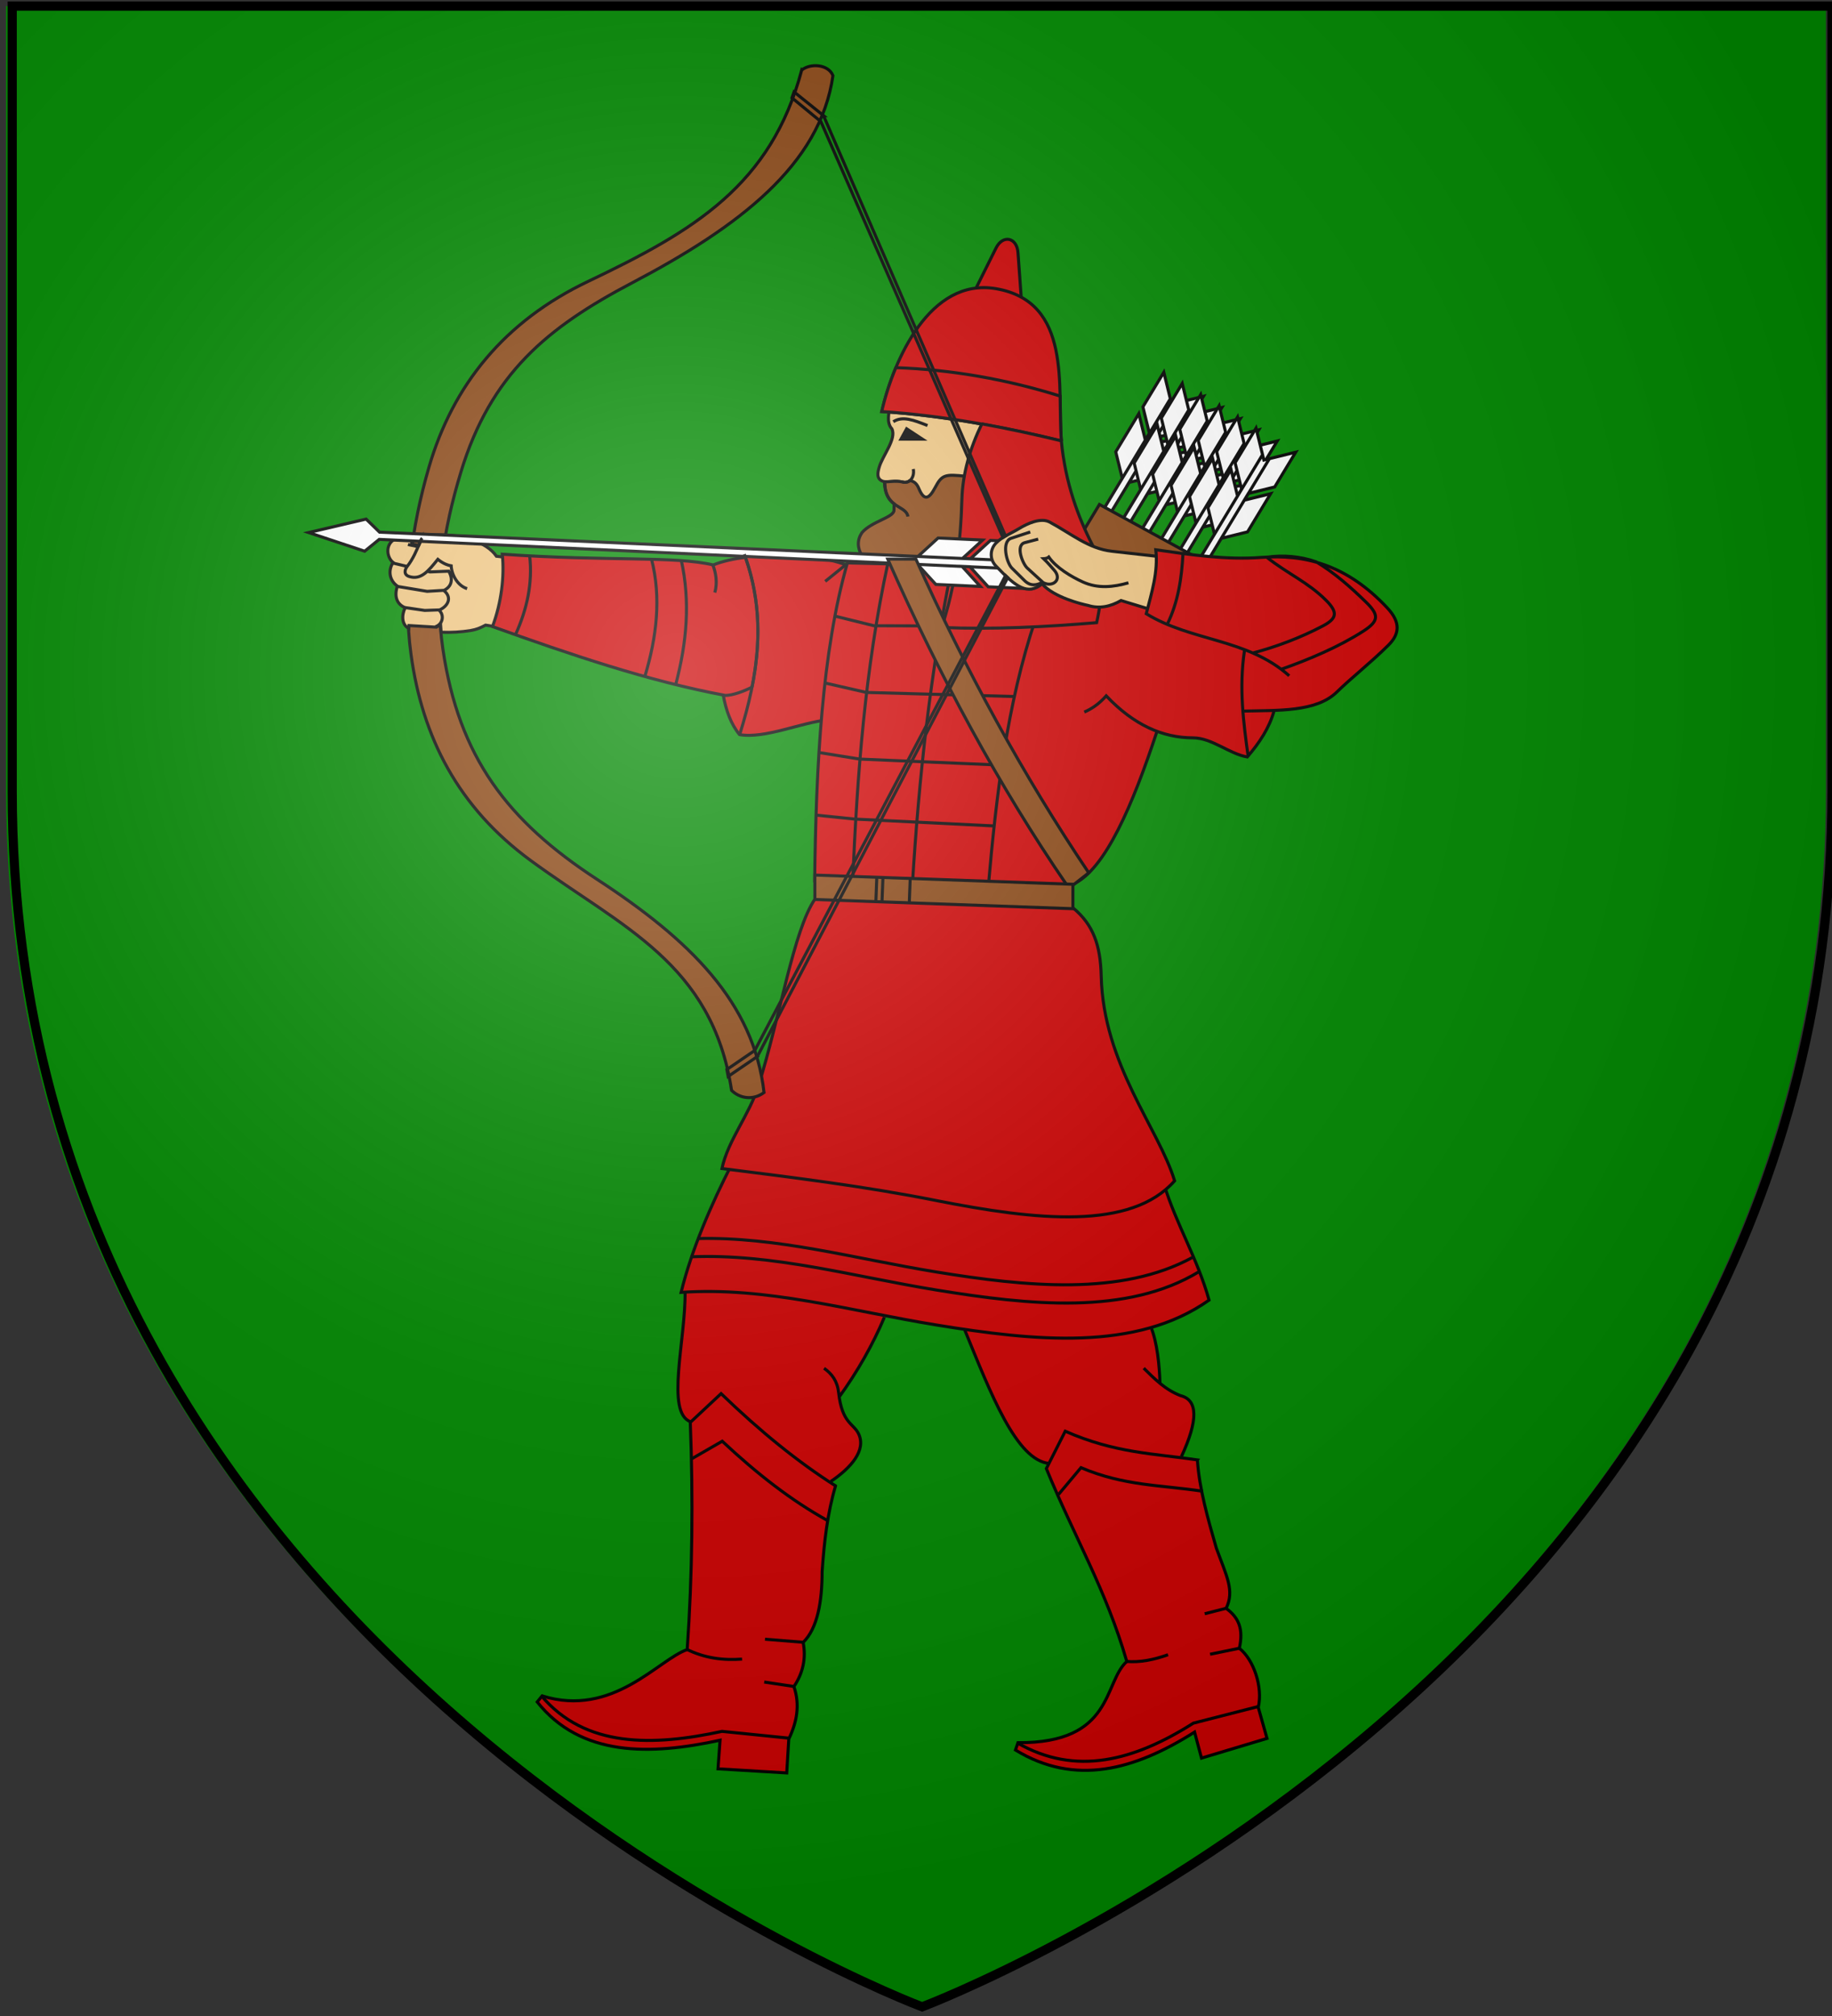 <?xml version="1.0" encoding="UTF-8" standalone="no"?>
<!-- Created with Inkscape (http://www.inkscape.org/) -->

<svg
   xmlns:dc="http://purl.org/dc/elements/1.1/"
   xmlns:cc="http://creativecommons.org/ns#"
   xmlns:rdf="http://www.w3.org/1999/02/22-rdf-syntax-ns#"
   xmlns:svg="http://www.w3.org/2000/svg"
   xmlns="http://www.w3.org/2000/svg"
   xmlns:xlink="http://www.w3.org/1999/xlink"
   xmlns:sodipodi="http://sodipodi.sourceforge.net/DTD/sodipodi-0.dtd"
   xmlns:inkscape="http://www.inkscape.org/namespaces/inkscape"
   id="svg2"
   version="1.1"
   inkscape:version="0.48.2 r9819"
   width="600"
   height="660"
   sodipodi:docname="House_Tarly.svg">
  <rect width="100%" height="100%" fill="#333333" stroke="none"/>
  <defs
     id="defs6">
    <radialGradient
       inkscape:collect="always"
       xlink:href="#rg"
       id="radialGradient4153"
       gradientUnits="userSpaceOnUse"
       cx="220"
       cy="220"
       r="405" />
    <radialGradient
       id="rg"
       gradientUnits="userSpaceOnUse"
       cx="220"
       cy="220"
       r="405">
      <stop
         style="stop-color:#fff;stop-opacity:.3"
         offset="0"
         id="stop5" />
      <stop
         style="stop-color:#fff;stop-opacity:.2"
         offset=".2"
         id="stop7" />
      <stop
         style="stop-color:#666;stop-opacity:.1"
         offset=".6"
         id="stop9" />
      <stop
         style="stop-color:#000;stop-opacity:.13"
         offset="1"
         id="stop11" />
    </radialGradient>
    <radialGradient
       r="405"
       cy="220"
       cx="220"
       gradientUnits="userSpaceOnUse"
       id="radialGradient3174"
       xlink:href="#rg"
       inkscape:collect="always" />
    <radialGradient
       r="405"
       cy="220"
       cx="220"
       gradientUnits="userSpaceOnUse"
       id="radialGradient3174-1"
       xlink:href="#rg-7"
       inkscape:collect="always" />
    <radialGradient
       id="rg-7"
       gradientUnits="userSpaceOnUse"
       cx="220"
       cy="220"
       r="405">
      <stop
         style="stop-color:#fff;stop-opacity:.3"
         offset="0"
         id="stop5-4" />
      <stop
         style="stop-color:#fff;stop-opacity:.2"
         offset=".2"
         id="stop7-0" />
      <stop
         style="stop-color:#666;stop-opacity:.1"
         offset=".6"
         id="stop9-9" />
      <stop
         style="stop-color:#000;stop-opacity:.13"
         offset="1"
         id="stop11-4" />
    </radialGradient>
    <radialGradient
       r="405"
       cy="220"
       cx="220"
       gradientUnits="userSpaceOnUse"
       id="radialGradient3445"
       xlink:href="#rg-7"
       inkscape:collect="always" />
    <radialGradient
       r="405"
       cy="220"
       cx="220"
       gradientUnits="userSpaceOnUse"
       id="radialGradient3445-8"
       xlink:href="#rg-7-8"
       inkscape:collect="always" />
    <radialGradient
       id="rg-7-8"
       gradientUnits="userSpaceOnUse"
       cx="220"
       cy="220"
       r="405">
      <stop
         style="stop-color:#fff;stop-opacity:.3"
         offset="0"
         id="stop5-4-2" />
      <stop
         style="stop-color:#fff;stop-opacity:.2"
         offset=".2"
         id="stop7-0-4" />
      <stop
         style="stop-color:#666;stop-opacity:.1"
         offset=".6"
         id="stop9-9-5" />
      <stop
         style="stop-color:#000;stop-opacity:.13"
         offset="1"
         id="stop11-4-5" />
    </radialGradient>
    <radialGradient
       r="405"
       cy="220"
       cx="220"
       gradientUnits="userSpaceOnUse"
       id="radialGradient3485"
       xlink:href="#rg-7-8"
       inkscape:collect="always"
       gradientTransform="translate(2,0)" />
    <clipPath
       id="clip-shield">
      <path
         inkscape:connector-curvature="0"
         id="shield"
         d="m 2,2 v 257 c 0,286 298,398 298,398 0,0 298,-112 298,-398 V 2 z" />
    </clipPath>
  </defs>
  <sodipodi:namedview
     pagecolor="#ffffff"
     bordercolor="#666666"
     borderopacity="1"
     objecttolerance="10"
     gridtolerance="10"
     guidetolerance="10"
     inkscape:pageopacity="0"
     inkscape:pageshadow="2"
     inkscape:window-width="1366"
     inkscape:window-height="715"
     id="namedview4"
     showgrid="false"
     inkscape:zoom="0.71515151"
     inkscape:cx="504.76909"
     inkscape:cy="456.77439"
     inkscape:window-x="-8"
     inkscape:window-y="-8"
     inkscape:window-maximized="1"
     inkscape:current-layer="svg2" />
  <path
     inkscape:connector-curvature="0"
     style="fill:#008800;fill-opacity:1;stroke:none"
     id="path7212"
     d="m 2,2 0,257 c 0,286 298,398 298,398 0,0 298,-112 298,-398 L 598,2 z" />
  <g
     id="g3261"
     transform="matrix(1.736,0,0,1.736,38.51,6.061)">
    <path
       inkscape:connector-curvature="0"
       style="fill:#cc0000;fill-opacity:1;fill-rule:evenodd;stroke:#000000;stroke-width:0.576"
       d="m 161.989,50.779 3.734,-7.489 c 1.276,-2.563 3.934,-2.043 4.144,0.855 l 0.606,8.345 -8.484,-1.711 z"
       id="path3041" />
    <g
       style="fill:#b90005;stroke-width:0.436;stroke-miterlimit:10;stroke-dasharray:none"
       stroke-miterlimit="10"
       transform="matrix(-2.293,0,0,-2.296,832.553,1146.622)"
       id="g3045">
      <g
         style="fill:#b90005;stroke-width:0.436;stroke-miterlimit:10;stroke-dasharray:none"
         stroke-miterlimit="10"
         id="g3047">
        <g
           style="fill:#b90005;stroke-width:0.436;stroke-miterlimit:10;stroke-dasharray:none"
           stroke-miterlimit="10"
           id="g3053">
          <path
             inkscape:connector-curvature="0"
             style="fill:#cc0000;fill-opacity:1;fill-rule:evenodd"
             d="m 299.91,392.85 c 0.942,-2.243 2.292,-4.672 3.781,-6.724 -0.328,-2.174 -1.2,-2.197 -1.594,-3.012 -0.65,-1.347 0.675,-2.867 2.351,-3.99 2.93,1.906 5.87,4.31 8.955,7.279 l 2.483,-2.317 c 2.076,0.742 0.424,6.753 0.481,10.708 -5.499,0.318 -10.923,-0.867 -16.456,-1.942"
             id="path3061" />
        </g>
      </g>
    </g>
    <g
       style="fill:#b90005;stroke-width:0.436;stroke-miterlimit:10;stroke-dasharray:none"
       stroke-miterlimit="10"
       transform="matrix(-2.293,0,0,-2.296,832.553,1146.622)"
       id="g3063">
      <g
         style="fill:#b90005;stroke-width:0.436;stroke-miterlimit:10;stroke-dasharray:none"
         stroke-miterlimit="10"
         id="g3065">
        <g
           style="fill:#b90005;stroke-width:0.436;stroke-miterlimit:10;stroke-dasharray:none"
           stroke-miterlimit="10"
           id="g3071">
          <path
             inkscape:connector-curvature="0"
             style="fill:#cc0000;fill-opacity:1;fill-rule:evenodd"
             d="m 293.4,391.73 c -2.139,-5.21 -4.268,-10.792 -6.972,-11.062 l -1.334,2.644 c -3.572,-1.573 -6.489,-1.798 -9.531,-2.176 -1.395,2.984 -1.39,4.748 0.044,5.1 0.647,0.248 1.189,0.601 1.683,1.003 0.046,1.319 0.216,3.308 0.758,4.645 4.629,-1.338 10.013,-0.936 15.351,-0.154"
             id="path3079" />
        </g>
      </g>
    </g>
    <path
       style="fill:none;stroke:#000000;stroke-width:0.576;stroke-linecap:butt;stroke-linejoin:miter;stroke-miterlimit:10;stroke-dasharray:none"
       inkscape:connector-curvature="0"
       stroke-miterlimit="10"
       d="m 108.099,264.63 c -4.763,-1.706 -0.907,-15.485 -1.035,-24.565 m 27.473,35.83 c 3.854,-2.583 6.745,-5.91 5.249,-9.013 -0.948,-1.965 -3.104,-1.925 -3.749,-7.697 -0.253,-2.257 -1.251,-3.568 -2.756,-4.646 m 11.381,-9.623 c -2.159,5.141 -5.119,10.337 -8.54,15.056 m 60.535,-2.696 c -0.108,-3.078 -0.484,-7.611 -1.779,-10.69 m 5.821,24.615 c 3.181,-6.855 3.127,-10.688 -0.161,-11.497 -2.923,-1.122 -4.91,-3.18 -6.952,-5.183 m -17.789,17.975 c -6.244,-0.545 -11.086,-13.261 -16.008,-25.262"
       id="path3081" />
    <g
       style="fill:#b90005;stroke:#000000;stroke-width:0.251;stroke-miterlimit:10;stroke-dasharray:none"
       stroke-miterlimit="10"
       transform="matrix(-2.293,0,0,-2.296,832.553,1146.622)"
       id="g3083">
      <g
         style="fill:#b90005;stroke:#000000;stroke-width:0.251;stroke-miterlimit:10;stroke-dasharray:none"
         stroke-miterlimit="10"
         id="g3085">
        <g
           style="fill:#b90005;stroke:#000000;stroke-width:0.251;stroke-miterlimit:10;stroke-dasharray:none"
           stroke-miterlimit="10"
           id="g3091">
          <path
             inkscape:connector-curvature="0"
             style="fill:#cc0000;fill-opacity:1;fill-rule:evenodd;stroke:#000000;stroke-width:0.251;stroke-miterlimit:10;stroke-dasharray:none"
             stroke-miterlimit="10"
             d="m 312.57,405.26 c 1.616,-3.156 3.288,-6.959 4.151,-10.49 -7.004,0.485 -13.882,-1.519 -21.014,-2.68 -8.025,-1.306 -16.426,-2.193 -22.425,2.045 0.952,3.414 2.688,6.202 3.687,9.452 6.904,-4.449 21.912,2.501 35.6,1.674"
             id="path3101" />
        </g>
      </g>
    </g>
    <path
       inkscape:connector-curvature="0"
       style="fill:#cc0000;fill-opacity:1;fill-rule:evenodd;stroke:#000000;stroke-width:0.576"
       d="m 131.589,166.02 c -4.1,5.961 -6.547,22.185 -10.749,35.427 -1.7,5.359 -5.671,10.097 -6.825,15.428 13.451,1.697 26.94,3.352 40.35,6.02 19.045,3.788 36.83,5.639 45.051,-3.697 -2.986,-9.892 -13.457,-21.897 -13.848,-38.641 -0.135,-5.747 -1.472,-9.644 -5.288,-12.817 l -48.69,-1.719 z"
       id="path3123" />
    <path
       inkscape:connector-curvature="0"
       style="fill:#cc0000;fill-opacity:1;fill-rule:evenodd;stroke:#000000;stroke-width:0.576"
       d="m 118.239,101.02 c 7.267,-0.226 14.835,0.099 20.338,2.461 l -4.711,28.811 c -4.675,0.406 -11.82,3.599 -16.532,2.752 -6.33,-7.654 -3.118,-27.084 0.905,-34.024"
       id="path3145" />
    <path
       style="fill:#884411;fill-rule:evenodd;stroke:#000000;stroke-width:0.576;stroke-linecap:butt;stroke-linejoin:miter;stroke-miterlimit:10;stroke-dasharray:none"
       inkscape:connector-curvature="0"
       stroke-miterlimit="10"
       d="m 129.069,9.719 c 1.643,-1.323 5.026,-1.116 5.889,1.052 -2.401,16.855 -17.765,28.508 -37.875,39.069 -16.009,8.409 -26.693,17.203 -32.307,35.674 -3.344,11 -5.078,22.047 -3.402,33.417 3.009,20.412 12.238,32.43 29.021,43.368 17.56,11.446 29.601,23.212 31.565,40.238 -2.09,1.57 -4.633,1.092 -6.125,-0.404 -3.67,-24.008 -20.656,-30.72 -37.894,-43.344 -13.686,-10.02 -20.449,-23.24 -22.586,-38.896 -1.585,-11.596 0.107,-24.028 3.386,-35.27 4.523,-15.496 14.229,-27.526 30.076,-35.068 19.999,-9.523 34.487,-18.177 40.251,-39.836 z"
       id="path3149" />
    <path
       style="fill:#edc480;fill-rule:evenodd;stroke:#000000;stroke-width:0.576;stroke-linecap:butt;stroke-linejoin:miter;stroke-miterlimit:10;stroke-dasharray:none"
       inkscape:connector-curvature="0"
       stroke-miterlimit="10"
       d="m 57.469,97.999 c 0.438,-0.472 1.048,-0.551 2.022,-0.603 5.267,-0.281 10.113,1.278 11.985,4.01 l 3.828,0.441 -2.098,13.141 -3.777,-0.592 c -1.008,0.528 -1.708,0.837 -2.834,1.018 -1.76,0.288 -3.602,0.4 -5.556,0.326 l -0.103,-1.45 -0.785,0.492 -5.168,-0.306 -0.044,0.53 c -1.335,-0.65 -1.398,-2.461 -0.684,-3.899 -1.536,-0.62 -2.128,-2.078 -1.471,-4.066 -1.468,-1.042 -1.82,-2.889 -0.815,-4.454 -1.57,-1.299 -1.424,-4.632 1.697,-4.676 0.645,-0.009 1.301,-0.016 1.946,-0.007 l -0.153,1.152 1.356,0.334 0.655,-1.391 z"
       id="path3151" />
    <path
       style="fill:#edc480;fill-rule:evenodd;stroke:#000000;stroke-width:0.576;stroke-linecap:butt;stroke-linejoin:miter;stroke-miterlimit:10;stroke-dasharray:none"
       inkscape:connector-curvature="0"
       stroke-miterlimit="10"
       d="m 161.209,90.409 3.528,-15.109 -19.076,-2.418 c -0.065,1.481 -0.69,3.299 0.416,4.494 0.941,1.883 -1.82,5.136 -2.406,7.288 -0.255,0.924 -0.58,2.198 0.755,2.624 0.74,0.239 2.216,-0.231 3.672,0.119 l 3.856,4.955 9.255,-1.954 z"
       id="path3153" />
    <path
       inkscape:connector-curvature="0"
       style="fill:#cc0000;fill-opacity:1;fill-rule:evenodd;stroke:#000000;stroke-width:0.576"
       d="m 178.059,79.669 c -10.61,-2.601 -22.395,-4.804 -33.899,-5.551 2.276,-9.85 9.127,-25.269 21.512,-23.175 14.513,2.451 11.58,18.676 12.387,28.726"
       id="path3171" />
    <path
       inkscape:connector-curvature="0"
       style="fill:#cc0000;fill-opacity:1;fill-rule:evenodd;stroke:#000000;stroke-width:0.576"
       d="m 178.059,79.669 c -10.61,-2.601 -22.395,-4.804 -33.899,-5.551 0.582,-2.517 1.464,-5.397 2.657,-8.256 l 0.009,-0.021 c 10.471,0.365 20.924,2.208 30.993,5.361 l 0.002,0.027 c 0.067,2.992 0.032,5.91 0.236,8.438"
       id="path3193" />
    <path
       style="fill:#884411;fill-rule:evenodd;stroke:#000000;stroke-width:0.576;stroke-linecap:butt;stroke-linejoin:miter;stroke-miterlimit:10;stroke-dasharray:none"
       inkscape:connector-curvature="0"
       stroke-miterlimit="10"
       d="m 144.689,87.349 c -0.009,2.285 0.872,3.458 1.81,4.183 l -0.023,1.216 c -0.024,1.336 -4.253,2.101 -6.039,4.204 -0.913,1.346 -0.913,2.808 0,4.381 l 15.552,0.911 5.644,-6.992 -1.557,-8.918 c -3.989,-0.434 -4.549,-0.309 -5.822,2.091 -1.141,2.157 -2.065,2.668 -3.097,0.19 -0.298,-0.716 -0.755,-1.342 -1.685,-1.472 -0.353,0.281 -0.824,0.401 -1.377,0.268 -1.298,-0.312 -2.61,0.027 -3.405,-0.062 z"
       id="path3197" />
    <path
       style="fill:#ffffff;fill-rule:evenodd;stroke:#000000;stroke-width:0.576;stroke-linecap:butt;stroke-linejoin:miter;stroke-miterlimit:10;stroke-dasharray:none"
       inkscape:connector-curvature="0"
       stroke-miterlimit="10"
       d="m 198.609,71.709 -9.551,15.807 m 1.28,0.775 9.556,-15.804 m -17.176,28.397 8.111,-13.388 4.952,-1.22 4.353,-7.202 -4.973,1.222 0.77,-1.273 4.972,-1.223 3.963,-6.557 -6.009,1.48 -1.477,-6.015 -3.946,6.53 1.223,4.978 -0.769,1.273 -1.224,-4.978 -4.353,7.205 1.229,4.999 -8.092,13.401 1.27,0.769 z"
       id="path3199" />
    <path
       style="fill:#ffffff;fill-rule:evenodd;stroke:#000000;stroke-width:0.576;stroke-linecap:butt;stroke-linejoin:miter;stroke-miterlimit:10;stroke-dasharray:none"
       inkscape:connector-curvature="0"
       stroke-miterlimit="10"
       d="m 202.086,73.819 -9.55,15.808 m 1.28,0.777 9.558,-15.804 m -17.177,28.399 8.11,-13.39 4.95,-1.22 4.353,-7.202 -4.972,1.223 0.771,-1.274 4.972,-1.224 3.96,-6.556 -6.006,1.478 -1.479,-6.014 -3.945,6.531 1.223,4.979 -0.769,1.273 -1.223,-4.98 -4.355,7.204 1.228,5.001 -8.09,13.401 1.272,0.771 z"
       id="path3201" />
    <path
       style="fill:#ffffff;fill-rule:evenodd;stroke:#000000;stroke-width:0.576;stroke-linecap:butt;stroke-linejoin:miter;stroke-miterlimit:10;stroke-dasharray:none"
       inkscape:connector-curvature="0"
       stroke-miterlimit="10"
       d="m 205.566,75.919 -9.551,15.807 m 1.283,0.778 9.556,-15.805 m -17.177,28.397 8.11,-13.389 4.952,-1.219 4.353,-7.204 -4.972,1.225 0.77,-1.275 4.972,-1.225 3.962,-6.555 -6.007,1.48 -1.478,-6.015 -3.947,6.53 1.225,4.978 -0.77,1.276 -1.223,-4.981 -4.353,7.205 1.229,5.001 -8.092,13.399 1.271,0.77 z"
       id="path3203" />
    <path
       style="fill:#ffffff;fill-rule:evenodd;stroke:#000000;stroke-width:0.576;stroke-linecap:butt;stroke-linejoin:miter;stroke-miterlimit:10;stroke-dasharray:none"
       inkscape:connector-curvature="0"
       stroke-miterlimit="10"
       d="m 209.046,78.029 -9.553,15.807 m 1.283,0.777 9.556,-15.805 m -17.177,28.397 8.111,-13.389 4.95,-1.218 4.354,-7.205 -4.972,1.224 0.768,-1.272 4.973,-1.226 3.962,-6.556 -6.007,1.48 -1.478,-6.015 -3.946,6.528 1.223,4.98 -0.77,1.275 -1.223,-4.981 -4.352,7.205 1.227,5.002 -8.09,13.4 1.27,0.769 z"
       id="path3205" />
    <path
       style="fill:#ffffff;fill-rule:evenodd;stroke:#000000;stroke-width:0.576;stroke-linecap:butt;stroke-linejoin:miter;stroke-miterlimit:10;stroke-dasharray:none"
       inkscape:connector-curvature="0"
       stroke-miterlimit="10"
       d="m 212.526,80.139 -9.55,15.807 m 1.279,0.776 9.557,-15.805 m -17.175,28.398 8.109,-13.39 4.951,-1.219 4.353,-7.203 -4.972,1.225 0.77,-1.274 4.973,-1.226 3.962,-6.555 -6.01,1.48 -1.475,-6.016 -3.948,6.529 1.225,4.979 -0.77,1.273 -1.224,-4.978 -4.353,7.204 1.228,5 -8.089,13.399 1.271,0.771 z"
       id="path3207" />
    <path
       style="fill:#ffffff;fill-rule:evenodd;stroke:#000000;stroke-width:0.576;stroke-linecap:butt;stroke-linejoin:miter;stroke-miterlimit:10;stroke-dasharray:none"
       inkscape:connector-curvature="0"
       stroke-miterlimit="10"
       d="m 216.006,82.249 -9.55,15.807 m 1.28,0.778 9.557,-15.806 m -17.177,28.398 8.11,-13.388 4.951,-1.222 4.354,-7.203 -4.972,1.225 0.77,-1.274 4.971,-1.223 3.962,-6.556 -6.007,1.48 -1.479,-6.018 -3.946,6.531 1.225,4.978 -0.771,1.274 -1.222,-4.98 -4.354,7.205 1.229,5 -8.091,13.4 1.271,0.77 z"
       id="path3209" />
    <path
       style="fill:#884411;fill-rule:evenodd;stroke:#000000;stroke-width:0.576;stroke-linecap:butt;stroke-linejoin:miter;stroke-miterlimit:10;stroke-dasharray:none"
       inkscape:connector-curvature="0"
       stroke-miterlimit="10"
       d="m 172.079,113.41 21.45,11.707 13.155,-21.768 -21.451,-11.708 -13.155,21.769 z"
       id="path3211" />
    <g
       style="fill:#b90005;stroke-width:0.436;stroke-miterlimit:10;stroke-dasharray:none"
       stroke-miterlimit="10"
       transform="matrix(-2.293,0,0,-2.296,832.553,1146.622)"
       id="g3213">
      <g
         style="fill:#b90005;stroke-width:0.436;stroke-miterlimit:10;stroke-dasharray:none"
         stroke-miterlimit="10"
         id="g3215">
        <g
           style="fill:#b90005;stroke-width:0.436;stroke-miterlimit:10;stroke-dasharray:none"
           stroke-miterlimit="10"
           id="g3221">
          <path
             inkscape:connector-curvature="0"
             style="fill:#cc0000;fill-opacity:1;fill-rule:evenodd"
             d="m 277.54,440.79 c 1.959,-5.913 4.402,-11.639 7.119,-12.711 l 7.285,0.333 -2.023,24.036 -12.092,0.246 0.596,-2.247 c -3.153,-1.929 -6.902,-2.045 -10.069,-3.879 l -6.37,2.622 v 2.27 l 4.524,3.601 c -2.649,-0.247 -5.312,-1.347 -7.922,-4.144 -1.112,-1.192 -1.004,-2.142 -0.079,-3.058 1.514,-1.497 3.012,-2.646 4.234,-3.841 1.195,-1.169 3.115,-1.431 5.13,-1.511 0.396,-1.39 1.235,-2.658 2.24,-3.821 1.49,0.25 2.898,1.567 4.469,1.568 1.001,8e-4 1.988,0.173 2.957,0.535"
             id="path3229" />
        </g>
      </g>
    </g>
    <path
       inkscape:connector-curvature="0"
       style="fill:#cc0000;fill-opacity:1;fill-rule:evenodd;stroke:#000000;stroke-width:0.576"
       d="m 173.159,113.31 c -5.337,15.923 -7.407,33.159 -8.904,50.624 l -32.746,-1.295 c 0.265,-21.836 1.39,-43.241 6.174,-59.973 l 36.051,0.864 -0.575,9.78 z"
       id="path3249" />
    <path
       style="fill:none;stroke:#000000;stroke-width:0.576;stroke-linecap:butt;stroke-linejoin:miter;stroke-miterlimit:10;stroke-dasharray:none"
       inkscape:connector-curvature="0"
       stroke-miterlimit="10"
       d="m 165.449,152.27 -26.413,-1.298 -7.19,-0.736 m 35.079,-9.429 -26.956,-1.15 -7.757,-1.253 m 37.111,-10.54 -28.069,-0.775 -7.934,-1.812 m 22.526,-10.725 -13.153,-0.039 -7.34,-1.81 m 9.97,-9.982 c -4.292,19.795 -5.806,39.984 -6.648,60.273 m 11.263,0.554 c 1.23,-20.215 3.385,-40.429 7.57,-60.643"
       id="path3253" />
    <path
       inkscape:connector-curvature="0"
       style="fill:#cc0000;fill-opacity:1;fill-rule:evenodd;stroke:#000000;stroke-width:0.576"
       d="m 163.049,76.439 c 5.151,0.933 10.194,2.04 14.995,3.205 0.765,7.99 3.192,14.442 5.909,19.722 2.171,4.226 1.919,9.306 0.757,14.566 -9.747,0.814 -19.494,1.308 -29.239,0.909 2.638,-7.946 3.572,-15.845 3.818,-24.194 0.145,-4.931 1.563,-9.682 3.761,-14.208"
       id="path3271" />
    <path
       style="fill:#ffffff;fill-rule:evenodd;stroke:#000000;stroke-width:0.576;stroke-linecap:butt;stroke-linejoin:miter;stroke-miterlimit:10;stroke-dasharray:none"
       inkscape:connector-curvature="0"
       stroke-miterlimit="10"
       d="m 168.489,102.24 -18.431,-0.836 m -0.068,1.498 18.431,0.842 m -119,-6.879 -2.535,-2.468 -10.847,2.543 10.574,3.519 2.747,-2.229 101.57,4.722 3.438,3.77 8.398,0.381 -3.451,-3.786 1.485,0.068 3.452,3.786 7.645,0.348 -4.172,-4.575 4.569,-4.177 -7.613,-0.348 -3.781,3.459 -1.486,-0.068 3.781,-3.459 -8.4,-0.381 -3.798,3.472 -101.57,-4.577 z"
       id="path3275" />
    <path
       style="fill:#edc480;fill-rule:evenodd;stroke:#000000;stroke-width:0.576;stroke-linecap:butt;stroke-linejoin:miter;stroke-miterlimit:10;stroke-dasharray:none"
       inkscape:connector-curvature="0"
       stroke-miterlimit="10"
       d="m 195.979,111.79 -6.668,-2.03 c -1.95,1.113 -4.03,1.612 -6.237,0.92 -1.1,-0.223 -6.448,-1.511 -8.644,-4.06 -2.763,2.192 -4.86,0.688 -8.732,-3.382 -1.21,-1.27 -1.125,-3.109 10e-4,-4.293 1.167,-1.224 2.849,-1.826 4.293,-2.71 1.679,-1.028 4.199,-2.16 5.851,-1.272 4.084,2.192 7.303,5.005 11.746,5.503 l 10.21,1.147 c -0.607,3.23 -1.213,6.947 -1.819,10.177 z"
       id="path3277" />
    <path
       style="fill:none;stroke:#000000;stroke-width:0.576;stroke-linecap:butt;stroke-linejoin:miter;stroke-miterlimit:10;stroke-dasharray:none"
       inkscape:connector-curvature="0"
       stroke-miterlimit="10"
       d="m 172.179,96.829 -3.602,1.194 c -1.85,0.612 -0.889,4.599 0.157,5.635 l 2.365,2.336 c 1.157,1.142 2.358,0.899 3.48,0.274"
       id="path3279" />
    <path
       style="fill:none;stroke:#000000;stroke-width:0.576;stroke-linecap:butt;stroke-linejoin:miter;stroke-miterlimit:10;stroke-dasharray:none"
       inkscape:connector-curvature="0"
       stroke-miterlimit="10"
       d="m 173.679,98.179 -2.524,0.663 c -1.82,0.477 -0.417,3.992 0.476,4.806 l 2.999,2.736 c 1.819,0.955 3.671,-0.601 2.04,-2.382 -0.657,-0.719 -1.037,-1.24 -1.963,-2.128 0.302,-0.014 0.768,-0.116 0.978,-0.311 1.39,1.999 4.194,3.685 6.424,4.699 2.892,1.312 5.819,0.95 8.598,0.159"
       id="path3281" />
    <g
       style="fill:#b90005;stroke-width:0.436;stroke-miterlimit:10;stroke-dasharray:none"
       stroke-miterlimit="10"
       transform="matrix(-2.293,0,0,-2.296,832.553,1146.622)"
       id="g3283">
      <g
         style="fill:#b90005;stroke-width:0.436;stroke-miterlimit:10;stroke-dasharray:none"
         stroke-miterlimit="10"
         id="g3285">
        <g
           style="fill:#b90005;stroke-width:0.436;stroke-miterlimit:10;stroke-dasharray:none"
           stroke-miterlimit="10"
           id="g3291">
          <path
             inkscape:connector-curvature="0"
             style="fill:#cc0000;fill-opacity:1;fill-rule:evenodd"
             d="m 268.94,455.07 c 2.939,-0.217 5.802,0.215 8.704,0.627 -0.208,-1.82 0.34,-3.51 0.784,-5.253 -2.746,-1.68 -5.943,-1.985 -8.814,-3.245 -1.916,0.514 -3.902,1.286 -5.719,2.244 -1.157,0.61 -1.257,1.113 -0.245,2.118 1.486,1.475 3.063,2.115 4.875,3.527 -0.297,0.04 0.385,-0.015 0.416,-0.018"
             id="path3301" />
        </g>
      </g>
    </g>
    <g
       style="fill:#b90005;stroke-width:0.436;stroke-miterlimit:10;stroke-dasharray:none"
       stroke-miterlimit="10"
       transform="matrix(-2.293,0,0,-2.296,832.553,1146.622)"
       id="g3303">
      <g
         style="fill:#b90005;stroke-width:0.436;stroke-miterlimit:10;stroke-dasharray:none"
         stroke-miterlimit="10"
         id="g3305">
        <g
           style="fill:#b90005;stroke-width:0.436;stroke-miterlimit:10;stroke-dasharray:none"
           stroke-miterlimit="10"
           id="g3311">
          <path
             inkscape:connector-curvature="0"
             style="fill:#cc0000;fill-opacity:1;fill-rule:evenodd"
             d="m 269.64,447.19 c -1.926,0.514 -3.925,1.29 -5.752,2.253 -1.157,0.61 -1.257,1.113 -0.245,2.118 1.486,1.475 3.063,2.115 4.875,3.527 -1.364,0.192 -2.766,0.078 -4.084,-0.384 -1.524,-0.928 -2.762,-2.015 -4.078,-3.292 -1.082,-1.049 -1.103,-1.554 0.199,-2.392 1.995,-1.283 4.449,-2.324 6.806,-3.152 0.624,0.51 1.412,0.929 2.28,1.322"
             id="path3321" />
        </g>
      </g>
    </g>
    <path
       style="fill:#cc0000;fill-opacity:1;fill-rule:evenodd;stroke:#000000;stroke-width:0.576;stroke-linecap:butt;stroke-linejoin:miter;stroke-miterlimit:10;stroke-dasharray:none"
       inkscape:connector-curvature="0"
       stroke-miterlimit="10"
       d="m 203.716,271.82 c -8.12,-1.192 -15.537,-1.263 -24.934,-5.407 l -3.564,7.049 c 5.383,13.127 11.226,22.714 15.178,36.37 -4.463,4.029 -2.41,15.433 -20.531,15.318 l -0.473,1.384 c 11.236,6.839 22.452,3.798 33.79,-3.383 l 1.309,4.909 12.361,-3.714 -1.652,-5.845 c 0.889,-3.858 -0.856,-9 -3.566,-11.152 0.773,-3.546 -0.021,-5.716 -2.494,-7.527 1.616,-3.376 0.092,-6.044 -1.853,-11.37 -1.55,-5.375 -3.229,-11.219 -3.573,-16.631 z"
       id="path3323" />
    <path
       style="fill:#cc0000;fill-opacity:1;fill-rule:evenodd;stroke:#000000;stroke-width:0.576;stroke-linecap:butt;stroke-linejoin:miter;stroke-miterlimit:10;stroke-dasharray:none"
       inkscape:connector-curvature="0"
       stroke-miterlimit="10"
       d="m 135.449,276.72 c -7.066,-4.482 -14.146,-10.22 -21.594,-17.398 l -5.809,5.429 c 0.55,14.281 0.406,28.561 -0.581,42.842 -5.467,1.868 -13.976,12.887 -27.374,8.734 l -0.925,1.142 c 8.257,10.361 21.292,10.075 34.494,7.218 l -0.387,5.393 12.969,0.775 0.387,-6.398 c 1.5,-3.126 2.159,-6.375 0.969,-9.885 1.734,-2.588 2.314,-5.367 1.742,-8.336 2.697,-2.63 3.577,-7.667 3.579,-13.376 0.393,-5.62 0.985,-10.904 2.53,-16.14 z"
       id="path3325" />
    <path
       style="fill:none;stroke:#000000;stroke-width:0.576;stroke-linecap:butt;stroke-linejoin:miter;stroke-miterlimit:10;stroke-dasharray:none"
       inkscape:connector-curvature="0"
       stroke-miterlimit="10"
       d="m 215.246,318.32 -12.293,3.148 c -11.159,7.071 -22.177,10.074 -33.264,3.695"
       id="path3327" />
    <path
       style="fill:none;stroke:#000000;stroke-width:0.576;stroke-linecap:butt;stroke-linejoin:miter;stroke-miterlimit:10;stroke-dasharray:none"
       inkscape:connector-curvature="0"
       stroke-miterlimit="10"
       d="m 133.999,283.29 c -6.96,-3.844 -13.352,-8.843 -19.928,-14.994 l -5.759,3.317 m 18.43,52.69 -12.71,-1.287 c -12.996,2.815 -25.83,3.134 -34.102,-6.738 m 47.82,-1.703 -5.758,-0.863 m 7.342,-7.498 -7.198,-0.577 m -4.32,3.749 c -3.504,0.26 -7.007,-0.141 -10.512,-1.875"
       id="path3329" />
    <path
       style="fill:none;stroke:#000000;stroke-width:0.576;stroke-linecap:butt;stroke-linejoin:miter;stroke-miterlimit:10;stroke-dasharray:none"
       inkscape:connector-curvature="0"
       stroke-miterlimit="10"
       d="m 198.179,308.56 c -2.654,0.943 -5.309,1.512 -7.96,1.258"
       id="path3331" />
    <path
       style="fill:none;stroke:#000000;stroke-width:0.576;stroke-linecap:butt;stroke-linejoin:miter;stroke-miterlimit:10;stroke-dasharray:none"
       inkscape:connector-curvature="0"
       stroke-miterlimit="10"
       d="m 209.116,299.81 -4.026,1.026"
       id="path3333" />
    <path
       style="fill:none;stroke:#000000;stroke-width:0.576;stroke-linecap:butt;stroke-linejoin:miter;stroke-miterlimit:10;stroke-dasharray:none"
       inkscape:connector-curvature="0"
       stroke-miterlimit="10"
       d="m 211.776,307.31 -5.667,1.164"
       id="path3335" />
    <path
       style="fill:none;stroke:#000000;stroke-width:0.576;stroke-linecap:butt;stroke-linejoin:miter;stroke-miterlimit:10;stroke-dasharray:none"
       inkscape:connector-curvature="0"
       stroke-miterlimit="10"
       d="m 204.736,277.74 c -7.803,-1.205 -14.757,-0.964 -22.986,-4.454 l -4.24,5.063"
       id="path3337" />
    <path
       style="fill:none;stroke:#000000;stroke-width:0.576;stroke-linecap:butt;stroke-linejoin:miter;stroke-miterlimit:10;stroke-dasharray:none"
       inkscape:connector-curvature="0"
       stroke-miterlimit="10"
       d="m 109.389,230.08 c 14.986,-0.379 29.769,3.807 45.062,6.301 16.966,2.765 34.926,4.579 48.365,-2.757 m -94.685,-0.1 c 15.418,-0.656 30.598,3.694 46.32,6.257 17.54,2.859 35.973,4.798 49.563,-3.448"
       id="path3339" />
    <path
       style="fill:none;stroke:#000000;stroke-width:0.576;stroke-linecap:butt;stroke-linejoin:miter;stroke-miterlimit:10;stroke-dasharray:none"
       inkscape:connector-curvature="0"
       stroke-miterlimit="10"
       d="m 212.586,119.27 c -1.031,6.98 -0.187,13.492 0.718,19.986 m -33.082,24.018 c 6.117,-2.687 11.329,-15.122 15.823,-28.7 m -13.666,-3.781 c 1.379,-0.6 2.758,-1.5 4.136,-3.059 5.199,5.505 10.679,7.915 16.362,7.92 3.604,0.002 6.833,3.028 10.249,3.602 2.306,-2.671 4.165,-5.492 5.034,-8.643 m -5.752,0 c 6.459,-0.177 13.723,0.215 17.619,-3.602 2.804,-2.746 6.237,-5.384 9.71,-8.821 2.122,-2.103 2.369,-4.286 -0.181,-7.022 -7.82,-8.388 -15.843,-10.127 -23.733,-9.542 -6.74,0.499 -13.305,-0.494 -19.959,-1.44 0.478,4.179 -0.779,8.061 -1.797,12.063 8.57,5.252 19.059,4.651 26.969,11.702 m -20.044,-22.962 c -0.247,4.549 -0.894,9.028 -2.971,13.273 m 21.412,8.497 c 5.403,-1.901 11.032,-4.292 15.606,-7.239 2.986,-1.924 2.937,-3.082 0.456,-5.492 -3.018,-2.934 -5.857,-5.429 -9.352,-7.56 -3.023,-1.06 -6.237,-1.323 -9.366,-0.882 4.154,3.242 7.771,4.712 11.179,8.098 2.319,2.308 2.091,3.463 -0.563,4.863 -4.189,2.212 -8.73,3.911 -13.149,5.091"
       id="path3341" />
    <path
       inkscape:connector-curvature="0"
       style="fill:#cc0000;fill-opacity:1;fill-rule:evenodd;stroke:#000000;stroke-width:0.576"
       d="m 119.699,126.09 c -1.602,0.811 -3.639,1.555 -5.031,1.569 -14.648,-2.733 -29.292,-7.747 -43.939,-12.987 1.699,-4.553 2.272,-9.455 1.852,-13.65 19.93,1.373 32.534,0.305 39.791,2.027 1.654,-0.676 4.058,-1.215 6.081,-1.428 2.936,8.401 2.832,16.495 1.246,24.47"
       id="path3363" />
    <path
       style="fill:none;stroke:#000000;stroke-width:0.576;stroke-linecap:butt;stroke-linejoin:miter;stroke-miterlimit:10;stroke-dasharray:none"
       inkscape:connector-curvature="0"
       stroke-miterlimit="10"
       d="m 118.239,101.02 c 4.306,11.771 2.596,22.933 -0.869,34"
       id="path3343" />
    <path
       style="fill:none;stroke:#000000;stroke-width:0.576;stroke-linecap:butt;stroke-linejoin:miter;stroke-miterlimit:10;stroke-dasharray:none"
       inkscape:connector-curvature="0"
       stroke-miterlimit="10"
       d="m 75.099,116.13 c 2.161,-4.778 3.215,-9.667 2.654,-14.719 m 21.743,22.588 c 2.194,-7.291 3.114,-14.785 1.226,-22.078 m 4.594,23.612 c 2.062,-7.835 2.767,-15.569 1.021,-23.409 m 5.92,0.82 c 0.595,1.465 0.97,3.442 0.409,5.313 m 24.86,-5.366 -4.023,3.255"
       id="path3367" />
    <path
       style="fill:none;stroke:#000000;stroke-width:0.576;stroke-linecap:butt;stroke-linejoin:miter;stroke-miterlimit:10;stroke-dasharray:none"
       inkscape:connector-curvature="0"
       stroke-miterlimit="10"
       d="m 148.099,87.409 c 1.417,0.341 2.292,-0.973 2.02,-2.45"
       id="path3369" />
    <path
       style="fill:none;stroke:#000000;stroke-width:0.576;stroke-linecap:butt;stroke-linejoin:miter;stroke-miterlimit:10;stroke-dasharray:none"
       inkscape:connector-curvature="0"
       stroke-miterlimit="10"
       d="m 144.749,87.419 c -0.025,5.042 4.032,4.326 4.353,6.505"
       id="path3371" />
    <path
       style="fill:#884411;fill-rule:evenodd;stroke:#000000;stroke-width:0.576;stroke-linecap:butt;stroke-linejoin:miter;stroke-miterlimit:10;stroke-dasharray:none"
       inkscape:connector-curvature="0"
       stroke-miterlimit="10"
       d="m 179.049,163.36 c -12.563,-18.3 -24.063,-39.467 -33.751,-61.412 h 5.313 c 9.317,20.824 20.335,40.939 32.604,59.159 l -2.897,2.272 -1.27,-0.021 z"
       id="path3375" />
    <path
       style="fill:#884411;fill-rule:evenodd;stroke:#000000;stroke-width:0.576;stroke-linecap:butt;stroke-linejoin:miter;stroke-miterlimit:10;stroke-dasharray:none"
       inkscape:connector-curvature="0"
       stroke-miterlimit="10"
       d="m 180.229,163.27 -48.681,-1.738 0,4.606 48.681,1.739 0,-4.607 z"
       id="path3377" />
    <path
       style="fill:none;stroke:#000000;stroke-width:0.576;stroke-linecap:butt;stroke-linejoin:miter;stroke-miterlimit:10;stroke-dasharray:none"
       inkscape:connector-curvature="0"
       stroke-miterlimit="10"
       d="m 149.539,162.13 -0.174,4.526 m -4.975,-4.642 -0.175,4.525 m -0.984,-4.583 -0.173,4.527"
       id="path3379" />
    <path
       style="fill:none;stroke:#000000;stroke-width:0.576;stroke-linecap:butt;stroke-linejoin:miter;stroke-miterlimit:10;stroke-dasharray:none"
       inkscape:connector-curvature="0"
       stroke-miterlimit="10"
       d="m 133.179,18.309 -5.558,-4.468 -0.394,1.12 5.462,4.485 34.344,78.422 c 0.157,-0.098 0.316,-0.194 0.475,-0.285 l -34.33,-79.274 z m -12.48,177.44 -5.51,3.756 -0.244,-1.304 5.264,-3.59 47.311,-89.549 c 0.137,0.133 0.274,0.26 0.41,0.381 l -47.232,90.305 z"
       id="path3381" />
    <path
       style="fill:none;stroke:#000000;stroke-width:0.576;stroke-linecap:butt;stroke-linejoin:miter;stroke-miterlimit:10;stroke-dasharray:none"
       inkscape:connector-curvature="0"
       stroke-miterlimit="10"
       d="m 152.799,76.759 c -2.593,-1.034 -4.721,-1.85 -6.451,-0.72"
       id="path3383" />
    <path
       style="fill:none;stroke:#000000;stroke-width:0.576;stroke-linecap:butt;stroke-linejoin:miter;stroke-miterlimit:10;stroke-dasharray:none"
       inkscape:connector-curvature="0"
       stroke-miterlimit="10"
       d="m 51.819,102.66 2.774,0.664 m 3.846,0.921 0.498,0.12 3.531,-0.14 c 0.843,1.425 0.677,2.91 -1.041,3.693 m -6.647,-8.713 1.962,0.401 m -4.084,7.47 5.743,0.951 3.105,-0.189 c 1.654,1.278 0.922,2.964 -0.84,3.734 m -6.405,-0.481 3.681,0.535 2.644,-0.095 c 1.094,0.871 0.84,2.692 -0.642,3.173 m 5.995,-7.188 c -1.685,-0.511 -2.891,-2.427 -3.003,-4.306 -0.838,-0.135 -1.679,-0.541 -2.52,-1.222 -1.78,2.194 -3.157,3.955 -5.399,3.245 -1.014,-0.319 -0.939,-1.231 -0.328,-1.981 0.941,-1.152 1.847,-3.133 2.269,-4.325 0.148,-0.413 0.311,-0.71 0.511,-0.926"
       id="path3385" />
    <path
       style="fill:#000000"
       inkscape:connector-curvature="0"
       d="m 152.809,79.618 -4.05,-2.656 -1.461,2.656 z"
       id="path3770" />
  </g>
  <path
     id="path4147"
     d="m 4,2 0,257 c 0,286 298,398 298,398 0,0 298,-112 298,-398 L 600,2 z"
     style="fill:url(#radialGradient3485);stroke:#000000;stroke-width:3"
     inkscape:connector-curvature="0" />
</svg>
